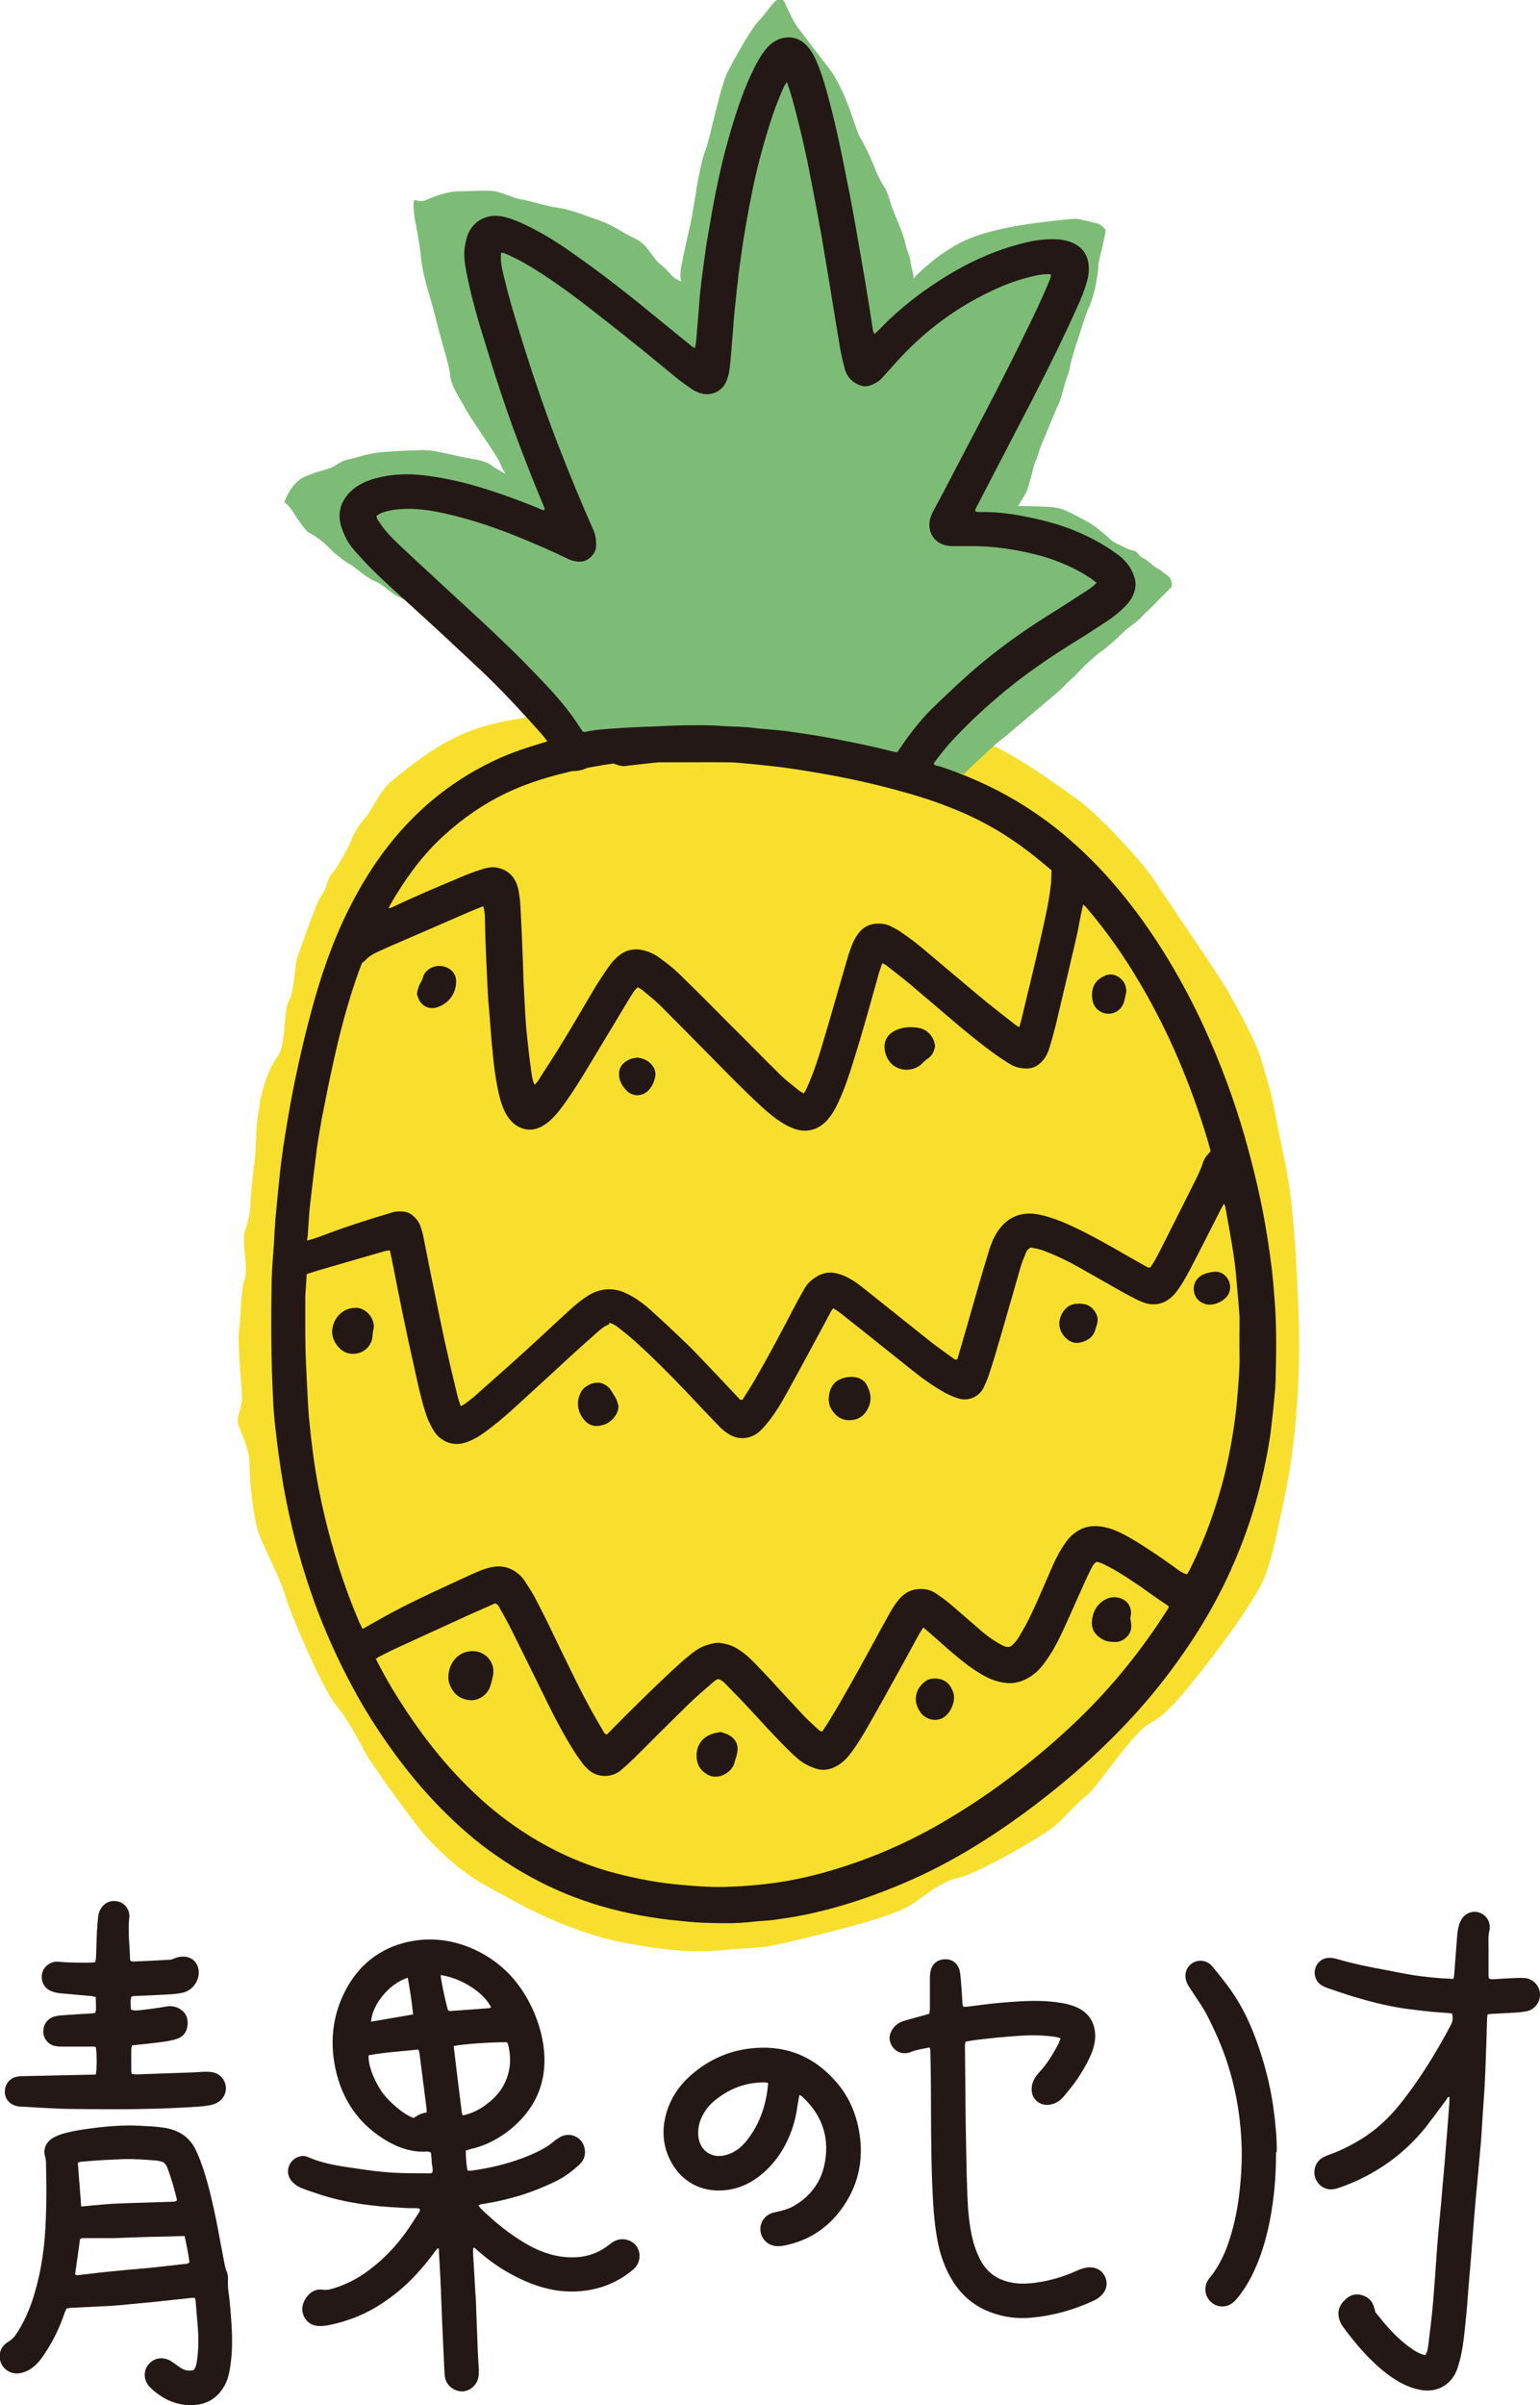 <?xml version="1.0" encoding="UTF-8"?>
<svg id="_レイヤー_2" data-name="レイヤー_2" xmlns="http://www.w3.org/2000/svg" viewBox="0 0 63.71 99.44">
  <defs>
    <style>
      .cls-1 {
        fill: #231815;
      }

      .cls-2 {
        fill: #7dbc76;
      }

      .cls-3 {
        fill: #f8df2d;
      }
    </style>
  </defs>
  <g id="_レイヤー_1-2" data-name="レイヤー_1">
    <g>
      <path class="cls-1" d="M19.27,88.93c0,.28.02.55.07.82.11,0,.21,0,.3-.02.79-.12,1.55-.31,2.28-.62.35-.15.68-.31.98-.56.09-.08.19-.14.29-.2.42-.21.85.02.97.39.1.3.02.57-.21.78-.28.25-.58.48-.92.65-.47.23-.96.43-1.46.59-.53.16-1.07.29-1.62.37-.05,0-.09.03-.16.05.03.05.05.08.08.11.57.57,1.19,1.07,1.89,1.48.43.25.89.44,1.38.52.74.12,1.44.01,2.05-.47.07-.05.14-.11.22-.15.3-.16.67-.09.89.16.21.26.21.64,0,.9-.05.06-.11.11-.17.16-.65.53-1.4.8-2.23.85-.84.05-1.63-.16-2.38-.52-.64-.3-1.22-.69-1.75-1.16-.05-.04-.09-.08-.14-.12,0,0-.02,0-.05,0,0,.07-.02.13-.01.19.03.52.06,1.05.09,1.57,0,.08.01.16.02.24.03.7.05,1.4.08,2.11.01.31.03.61.05.92,0,.14,0,.28-.04.41-.11.32-.42.53-.73.49-.34-.04-.61-.3-.64-.64-.03-.39-.04-.77-.06-1.16-.04-.8-.07-1.6-.1-2.4-.02-.51-.05-1.03-.08-1.54,0-.06,0-.12-.01-.17-.08,0-.1.07-.14.11-.25.35-.53.69-.83,1.01-.42.45-.89.84-1.41,1.18-.69.45-1.44.74-2.24.89-.12.02-.26.03-.39.02-.43-.03-.72-.46-.61-.88.05-.17.14-.32.28-.45.15-.13.32-.2.52-.17.2.03.37-.02.55-.08.49-.16.95-.4,1.36-.71.61-.45,1.13-.99,1.57-1.61.18-.25.34-.51.51-.77.03-.05.07-.1.04-.18-.04,0-.08-.02-.13-.02-.22,0-.44,0-.65-.02-1.12-.05-2.23-.19-3.3-.53-.24-.08-.49-.16-.73-.25-.17-.06-.32-.15-.45-.28-.37-.39-.14-.93.27-1.05.13-.04.25-.04.38.02.66.29,1.37.38,2.07.48.46.07.92.13,1.39.16.52.03,1.05.03,1.57.03.03,0,.06-.01.1-.02.05-.14-.01-.29-.02-.43,0-.14-.02-.27-.03-.39-.07-.08-.15-.06-.21-.06-.55.03-1.05-.13-1.53-.39-1.21-.68-1.94-1.72-2.22-3.07-.24-1.17-.09-2.29.49-3.33.6-1.06,1.52-1.71,2.72-1.92.96-.16,1.89.01,2.76.46.9.47,1.57,1.16,2.04,2.05.28.53.48,1.09.58,1.68.25,1.5-.23,2.73-1.43,3.67-.47.36-.99.62-1.57.75-.06.01-.11.04-.2.06M19.14,87.46s.07,0,.11-.02c.32-.08.61-.23.87-.43.44-.32.75-.72.9-1.25.12-.41.1-.82,0-1.23,0-.04-.04-.06-.05-.09-.61-.01-1.89.08-2.2.16.11.93.22,1.86.34,2.78,0,.02.02.03.03.06M17.65,87.33s0-.08,0-.12c-.1-.78-.2-1.57-.3-2.35,0-.04-.03-.07-.05-.12-.69.08-1.38.11-2.05.24-.03.37.2.99.52,1.47.31.46.96,1,1.34,1.12.09-.05.17-.11.26-.15.09-.04.18-.06.29-.08M15.34,83.59c.6-.1,1.16-.2,1.75-.3-.05-.52-.13-1.01-.22-1.52-.44.15-.77.42-1.05.76-.26.31-.45.72-.47,1.06M18.23,81.67c.02.25.21,1.16.31,1.46.03,0,.05.02.08.02.54-.04,1.08-.08,1.62-.12.03,0,.05-.02.08-.03-.31-.62-1.22-1.21-2.1-1.34"/>
      <path class="cls-1" d="M60.07,83.25c-.16-.02-.31-.03-.47-.04-.49-.03-.98-.1-1.47-.16-.76-.11-1.49-.3-2.22-.52-.32-.1-.64-.21-.96-.32-.09-.03-.19-.07-.27-.12-.25-.16-.35-.45-.26-.72.09-.27.32-.43.61-.42.1,0,.2.03.29.05.64.19,1.29.32,1.94.44.35.07.7.14,1.05.2.6.1,1.2.16,1.82.18.01-.06.03-.11.03-.17.04-.52.08-1.05.12-1.57.01-.14.03-.28.06-.41.03-.14.08-.26.17-.38.17-.21.44-.3.69-.21.26.08.44.34.43.61,0,.03,0,.06,0,.09-.07.22-.05.45-.05.68,0,.38,0,.75,0,1.13,0,.07,0,.14.01.2.09.07.18.04.27.04.32-.02.63-.04.95-.05.11,0,.22,0,.32.01.34.06.58.35.58.69,0,.32-.23.62-.56.68-.17.03-.35.05-.53.06-.32.02-.63.03-.95.05-.04,0-.08.01-.13.02,0,.06-.02.11-.02.17-.02.71-.04,1.43-.07,2.14-.02.56-.06,1.13-.1,1.69-.03.41-.05.83-.08,1.24-.05.55-.1,1.1-.15,1.66-.05.52-.1,1.04-.14,1.57-.02.26-.04.51-.06.77-.05.65-.1,1.3-.16,1.95-.04.54-.08,1.09-.14,1.63-.05.5-.1,1-.23,1.49-.04.14-.08.29-.13.42-.25.6-.82.91-1.46.8-.34-.06-.65-.18-.94-.35-.4-.23-.75-.52-1.08-.84-.44-.42-.82-.89-1.18-1.37-.11-.14-.19-.3-.22-.48-.05-.32.1-.56.33-.75.22-.18.46-.21.73-.1.19.08.32.22.39.42.03.08.05.17.07.25.39.49.78.96,1.27,1.34.19.15.38.29.6.38.06.03.13.04.19.06.1-.14.11-.29.13-.43.07-.56.14-1.12.19-1.68.07-.81.12-1.62.18-2.43.06-.78.15-1.56.21-2.34.07-.79.14-1.58.2-2.37.03-.4.06-.79.09-1.18,0-.08,0-.16.01-.24-.09-.02-.1.05-.13.1-.28.37-.55.75-.84,1.12-.8,1.01-1.81,1.77-2.99,2.29-.24.1-.48.2-.72.27-.29.09-.59,0-.77-.24-.24-.31-.19-.83.22-1.05.12-.07.25-.11.38-.16.43-.16.83-.37,1.22-.61.61-.38,1.13-.87,1.58-1.43.72-.9,1.33-1.87,1.89-2.88.07-.13.14-.26.21-.39.08-.15.1-.3.05-.47"/>
      <path class="cls-1" d="M8.02,97.99c.09-.13.11-.26.13-.4.06-.42.07-.85.04-1.27-.03-.41-.07-.81-.1-1.21,0-.03-.02-.05-.03-.1-.05,0-.09,0-.14,0-.49.05-.98.11-1.48.16-.52.05-1.04.1-1.57.15-.09,0-.18.01-.27.02-.54.03-1.09.05-1.63.08-.07,0-.14.02-.22.03-.04.1-.09.2-.12.3-.17.48-.38.93-.65,1.36-.1.16-.2.32-.32.47-.2.25-.44.45-.77.53-.35.09-.69-.07-.84-.39-.15-.32-.04-.69.27-.88.17-.1.29-.23.39-.39.35-.55.59-1.14.76-1.77.2-.71.32-1.43.38-2.16.08-1.05.08-2.1.05-3.15,0-.08-.02-.16-.04-.23-.08-.29.05-.56.29-.72.14-.09.3-.15.46-.2.35-.1.71-.16,1.08-.21.68-.09,1.36-.15,2.04-.12.36.02.73.03,1.09.09.6.1,1.05.4,1.3.96.12.25.21.51.3.77.23.71.39,1.43.54,2.16.11.56.21,1.13.32,1.69.02.11.04.21.08.31.07.15.08.3.07.46,0,.11,0,.22.01.33.07.49.11.98.14,1.48.04.64.03,1.29-.09,1.92-.05.24-.12.46-.25.66-.28.45-.69.69-1.22.72-.7.04-1.27-.23-1.77-.69-.14-.13-.24-.29-.26-.49-.05-.49.45-.92.98-.69.07.03.14.08.2.12.09.06.18.13.27.19.16.11.33.17.55.12M3.36,91.23c.17-.01.31-.03.44-.04.35-.03.71-.07,1.06-.08.68-.03,1.36-.04,2.05-.07.09,0,.18,0,.27-.01.05,0,.09-.02.12-.03.01-.03.02-.04.02-.05-.1-.42-.22-.84-.37-1.25-.04-.11-.08-.22-.21-.31-.08-.02-.19-.05-.29-.06-.5-.04-1.01-.08-1.51-.05-.22.01-.43.02-.65.03-.31.02-.61.04-.92.07-.05,0-.09.02-.15.04.05.6.09,1.19.14,1.81M7.65,92.45c-.36.01-.68.02-1.01.03-.28,0-.55.01-.83.02-.38.01-.75.03-1.13.04-.4,0-.79,0-1.19,0-.07,0-.14-.01-.18.05-.07.48-.13.95-.2,1.42,0,.01,0,.02,0,.03,0,0,.01.01.04.03.04,0,.1,0,.16-.01.45-.05.9-.11,1.35-.15.47-.05.95-.09,1.42-.13.51-.05,1.02-.11,1.53-.17.08,0,.16,0,.23-.08-.05-.35-.12-.7-.2-1.07"/>
      <path class="cls-1" d="M38.45,84.66c-.28.05-.54.09-.79.19-.35.13-.69-.04-.82-.38-.05-.14-.05-.27,0-.41.1-.24.27-.41.52-.49.21-.07.42-.12.63-.18.15-.04.3-.08.46-.13,0-.08.02-.15.02-.21,0-.42,0-.83,0-1.25,0-.12.01-.24.04-.35.08-.29.32-.45.62-.44.28,0,.51.19.57.47.03.12.04.25.05.38.03.34.05.67.07,1.01,0,.03.02.05.03.1.06,0,.11,0,.17,0,.41-.05.82-.11,1.24-.15.65-.06,1.3-.11,1.96-.08.3.02.59.05.88.11.21.05.42.12.61.23.35.22.55.53.59.94.03.27-.02.53-.11.79-.15.4-.37.77-.6,1.12-.18.27-.39.52-.6.77-.14.17-.33.28-.55.32-.39.07-.74-.2-.76-.59-.01-.23.06-.43.2-.61.07-.09.15-.18.23-.27.26-.3.46-.64.65-.99.05-.08.07-.18.12-.28-.08-.03-.15-.05-.21-.06-.53-.08-1.06-.08-1.6-.04-.35.03-.69.05-1.03.09-.36.04-.73.07-1.1.15,0,.06-.02.1-.02.15.01,1.04.02,2.08.03,3.12.02,1.02.03,2.04.07,3.06.02.54.06,1.09.17,1.62.08.39.2.76.39,1.11.28.51.72.8,1.29.9.42.08.83.03,1.24-.04.49-.09.96-.24,1.41-.44.15-.07.31-.13.48-.15.31-.03.58.1.71.37.13.27.08.57-.15.79-.11.11-.23.18-.37.24-.81.37-1.65.6-2.54.68-.48.04-.95,0-1.41-.14-.87-.25-1.52-.79-1.95-1.59-.27-.5-.44-1.04-.53-1.6-.12-.69-.16-1.39-.19-2.1-.06-1.46-.05-2.91-.06-4.37,0-.38-.01-.75-.02-1.13,0-.09.01-.18-.05-.28"/>
      <path class="cls-1" d="M3.96,85.79c.05-.22.05-.82.01-1.13-.05-.05-.11-.04-.17-.04-.41,0-.83,0-1.25,0-.1,0-.2-.01-.29-.03-.23-.04-.47-.29-.47-.58,0-.3.16-.54.45-.63.13-.04.27-.05.41-.06.38-.03.75-.05,1.13-.07.05,0,.1-.02.16-.02.01-.05.03-.09.03-.14,0-.17,0-.34-.01-.52-.06-.01-.12-.03-.18-.04-.41-.04-.83-.07-1.24-.11-.12-.01-.24-.03-.35-.07-.34-.1-.51-.4-.45-.74.06-.34.4-.52.65-.5.42.04.85.04,1.28.04.09,0,.17-.01.27-.02.01-.06.02-.11.03-.16.02-.37.02-.73.04-1.1.01-.21.03-.41.05-.62.01-.13.06-.25.13-.36.17-.26.45-.34.73-.26.27.08.46.36.43.64-.07.59.02,1.17.03,1.75,0,.02.01.04.02.05.05.04.11.03.17.03.48-.02.95-.04,1.42-.07.09,0,.17-.03.26-.07.11-.04.23-.07.35-.06.34,0,.6.26.62.6.03.42-.27.82-.7.9-.16.03-.33.05-.5.06-.49.03-.99.05-1.48.07-.03,0-.06.01-.1.02-.01.05-.04.11-.04.16,0,.13.01.26.02.38.15.06.29.03.42.02.35-.04.71-.09,1.06-.15.18-.03.36,0,.52.09.26.15.37.38.34.67-.02.28-.17.49-.44.58-.17.06-.36.09-.55.12-.43.06-.86.1-1.31.15,0,.05-.03.1-.03.16,0,.3,0,.59,0,.89,0,.04.01.08.02.13.06,0,.12.02.18.02.75-.03,1.5-.05,2.26-.08.2,0,.4-.03.59-.03.1,0,.2,0,.3.02.3.05.51.27.56.57.04.27-.1.56-.36.69-.09.05-.18.08-.28.1-.15.03-.31.05-.47.06-1.68.12-3.36.12-5.05.1-.78,0-1.56-.06-2.34-.1-.1,0-.2-.03-.29-.07-.26-.12-.39-.38-.34-.66.04-.26.24-.47.51-.51.1-.02.2-.02.3-.02.92-.02,1.84-.04,2.76-.06.07,0,.14,0,.2-.01"/>
      <path class="cls-1" d="M33.07,86.62c-.02.13-.05.26-.07.4-.05.37-.13.74-.26,1.09-.28.76-.72,1.41-1.37,1.9-.39.29-.82.48-1.3.54-1.07.13-1.88-.37-2.31-1.17-.34-.63-.39-1.3-.2-1.98.18-.65.54-1.18,1.05-1.62.69-.6,1.5-.97,2.4-1.08,1.39-.17,2.58.26,3.52,1.31.52.57.84,1.24.99,2,.23,1.15.04,2.23-.62,3.2-.55.81-1.29,1.35-2.25,1.59-.12.03-.25.06-.38.07-.3.02-.55-.08-.71-.34-.22-.36-.08-.83.31-1,.09-.04.19-.06.28-.08.25-.06.5-.12.72-.26.63-.37,1.05-.91,1.22-1.61.26-1.12-.04-2.09-.89-2.88-.03-.03-.06-.05-.1-.07,0,0-.02,0-.05,0M31.78,86.12c-.08-.01-.13-.02-.17-.02-.8,0-1.49.28-2.09.79-.24.2-.41.46-.53.74-.09.23-.12.46-.1.7.06.6.57.94,1.15.77.37-.1.65-.33.88-.63.53-.69.79-1.47.86-2.36"/>
      <path class="cls-1" d="M52.79,88.98c0,1.02-.08,1.89-.24,2.75-.13.68-.31,1.35-.59,1.99-.19.45-.43.87-.73,1.25-.08.1-.17.2-.27.27-.28.19-.63.16-.87-.07-.24-.22-.29-.58-.13-.87.02-.03.04-.07.07-.1.42-.51.68-1.09.87-1.71.17-.56.29-1.13.36-1.71.08-.64.12-1.28.11-1.93-.04-1.56-.34-3.07-.95-4.5-.17-.39-.35-.78-.55-1.15-.18-.32-.4-.62-.59-.92-.07-.11-.15-.21-.19-.33-.14-.36.03-.73.38-.85.25-.08.52,0,.69.21.29.36.59.72.85,1.11.55.81.91,1.71,1.2,2.64.21.68.37,1.38.47,2.08.09.66.15,1.32.14,1.84"/>
      <path class="cls-3" d="M22.41,29.43c-.97.42-1.44.24-2.92.78-1.48.55-2.71,1.63-3.24,2.04-.53.41-.85,1.24-1.16,1.59-.31.35-.49.71-.6,1-.12.29-.59,1.12-.77,1.3s-.19.59-.42.88c-.23.29-.87,2.24-.99,2.53-.12.29-.12,1.41-.36,1.83-.24.41-.1,1.87-.49,2.34-.39.47-.75,1.8-.73,2.08-.17.75-.13,1.63-.17,1.95-.04.32-.2,1.67-.2,2.04s-.12.8-.24,1.15c-.12.35.16,1.57,0,1.96-.16.39-.16,1.62-.23,2.11-.08.48.12,2.34.12,2.8s-.27.79-.14,1.14c.14.35.45,1.02.45,1.53s.11,2.2.41,2.98c.3.79.89,1.83,1.08,2.55.2.71,1.57,3.89,2.08,4.48.51.59,1.05,1.66,1.25,2.03.2.37,2.13,3.08,2.64,3.59.51.51,1.25,1.27,2.39,1.89,1.14.62,3.38,2,6.24,2.43,1.97.35,3.06.24,3.5.2.43-.04,1.01-.08,1.61-.12.59-.04,3.81-.88,4.36-1.05.55-.17,1.3-.4,1.77-.68.47-.27,1.22-.98,2-1.14.79-.16,3.57-1.77,4.01-2.16.43-.39.86-.9,1.31-1.26.45-.35,1.87-2.56,2.58-2.95.71-.39,1.26-1.07,1.92-1.89.67-.82,2.45-3.17,2.84-4.15.38-.98.58-2.2.74-2.91.16-.71.82-3.57.67-8.01-.16-4.44-.43-5.65-.67-6.79-.24-1.14-.43-2.2-.51-2.47-.08-.28-.2-.66-.39-1.33-.2-.67-.92-1.96-1.29-2.63-.36-.67-2.8-4.21-3.15-4.76-.35-.55-2.16-2.59-3.22-3.34-1.06-.75-2.38-1.71-3.73-2.32-1.35-.61-13.59-3.3-18.34-1.26"/>
      <path class="cls-2" d="M23.11,30.49s-5.84-5.51-6.39-5.71-.76-.56-1.19-.74c-.43-.18-.87-.62-1.05-.71-.18-.09-.44-.3-.65-.47-.21-.18-.49-.56-1.08-.85-.44-.43-.69-1.08-.99-1.24,0,0,.26-.8.84-1.06.59-.25.98-.29,1.22-.43.23-.14.35-.24.59-.28.23-.04.71-.23,1.26-.29.55-.06,1.18-.08,1.77-.1.59-.02,1.49.28,2.14.37.65.1.77.29.84.33.08.04.49.29.49.29,0,0-.16-.28-.24-.49-.08-.22-1.24-1.86-1.43-2.24-.2-.37-.59-.94-.61-1.32-.02-.37-.45-1.73-.59-2.34-.14-.61-.53-1.71-.61-2.46-.08-.75-.23-1.53-.26-1.63-.02-.1-.12-.83-.02-.84.1-.02.21.1.45,0,.24-.1.88-.37,1.36-.37s1.16-.06,1.51,0c.35.06.79.29,1.08.33.29.04,1.06.29,1.55.35.49.06,1.35.41,1.77.55.41.14.98.53,1.45.75.47.22.71.83.98,1.02.28.2.53.57.67.63.14.06.23.1.23.1,0,0-.12-.1,0-.71.12-.61.28-1.28.35-1.61.08-.33.26-1.49.31-1.79.06-.29.2-1.04.33-1.33.14-.3.61-2.63.9-3.2.29-.57,1.02-1.87,1.3-2.14.28-.28.63-.84.77-.86.14-.02.24-.08.33.16.1.24.37.8.53,1,.16.2,1.02,1.35,1.28,1.67.26.31.63,1.08.8,1.55.18.47.39,1.18.51,1.35.12.18.45.86.59,1.24.14.37.31.65.43.84.12.2.22.65.28.78.06.14.2.51.26.65.06.14.24.59.3.88.06.29.2.55.2.71s.15.54.12.69c0,0,.73-.84,1.91-1.47,1.18-.63,3.3-.85,3.57-.88.28-.03.9-.12,1.18-.12s.29.05.43.07c.14.01.28.08.46.1.18.03.39.24.4.3.01.06-.14.73-.17.84-.03.1-.14.51-.14.72s-.06.43-.09.65c-.03.22-.16.71-.29.97-.13.26-.41,1.2-.48,1.4-.08.2-.3.96-.31,1.1-.01.14-.2.61-.22.72-.03.11-.16.63-.24.77s-.24.58-.31.73c-.08.16-.29.72-.37.88-.08.16-.21.64-.29.8-.08.16-.13.47-.16.58s-.17.59-.22.69c-.05.1-.33.55-.33.55,0,0,1.26.01,1.57.07.31.05.63.22,1.24.55.62.33.98.8,1.18.89.2.09.58.31.76.33.18.01.29.29.41.31.12.03.52.41.6.43.08.03.44.3.51.38.07.08.12.33.07.39-.05.07-.55.55-.63.64-.08.09-.24.24-.29.29-.05.05-.3.28-.35.35-.05.08-.59.46-.64.52-.05.07-.2.16-.26.24-.06.08-.64.58-.75.64s-.5.42-.61.52c-.12.1-.43.46-.58.58-.14.12-.52.52-.63.6-.1.08-1.7,1.44-1.89,1.6-.18.16-.6.47-.69.56-.09.09-.62.58-.77.72-.16.14-.44.41-.48.47-.04.06-8.01-2.18-16.79-1.55"/>
      <path class="cls-1" d="M22.62,30.62c-.1-.13-.17-.22-.25-.31-.84-.94-1.69-1.86-2.61-2.72-.89-.83-1.78-1.67-2.68-2.48-.54-.49-1.09-.98-1.61-1.49-.28-.27-.54-.56-.79-.84-.17-.19-.32-.41-.42-.64-.07-.15-.13-.31-.17-.47-.14-.59.08-1.07.53-1.45.3-.24.65-.38,1.02-.47.61-.15,1.23-.17,1.86-.1,1.44.16,2.8.6,4.14,1.11.29.11.57.23.85.34.05-.04.04-.08.03-.11-.45-1.06-.86-2.13-1.26-3.2-.4-1.11-.77-2.22-1.11-3.35-.17-.56-.35-1.11-.5-1.68-.14-.51-.26-1.02-.36-1.53-.07-.39-.13-.78-.03-1.18.02-.1.04-.19.07-.29.25-.7.9-.92,1.44-.81.31.06.61.18.89.31.7.33,1.36.73,1.99,1.18,1.27.88,2.48,1.84,3.67,2.82.43.35.86.7,1.29,1.05.04.03.08.05.13.09.05-.15.06-.29.07-.42.04-.44.07-.89.11-1.33.02-.29.04-.57.08-.86.04-.38.1-.77.15-1.15.04-.3.08-.61.14-.91.1-.59.2-1.19.32-1.78.15-.75.32-1.49.53-2.22.26-.92.55-1.84.96-2.71.16-.34.33-.67.57-.97.11-.14.24-.26.4-.35.38-.23.9-.22,1.26.14.18.18.31.39.41.61.19.42.33.85.45,1.29.26.93.48,1.88.67,2.83.13.66.27,1.32.39,1.98.11.58.21,1.17.31,1.75.07.42.15.84.22,1.26.07.41.13.82.2,1.23.04.28.09.57.13.85,0,.05.04.1.07.17.06-.06.1-.1.15-.14.67-.7,1.4-1.31,2.2-1.85,1.13-.77,2.33-1.38,3.66-1.73.47-.13.95-.21,1.44-.2.23,0,.45.04.67.12.39.15.65.42.72.84.04.23.03.47-.03.71-.11.41-.27.81-.45,1.19-.55,1.23-1.15,2.43-1.76,3.63-.8,1.55-1.61,3.09-2.41,4.64-.01.03-.02.05-.03.08.02.07.07.06.12.07.08,0,.16,0,.24,0,.67,0,1.32.1,1.97.24.66.14,1.31.32,1.93.59.57.24,1.1.54,1.6.9.23.16.43.36.57.6.08.14.14.28.18.44.05.2.03.39-.04.58-.07.2-.19.37-.33.52-.24.24-.5.46-.78.64-.51.34-1.03.67-1.55.99-.92.58-1.82,1.2-2.66,1.89-.81.67-1.58,1.38-2.29,2.16-.21.23-.4.49-.6.74-.03.04-.05.08-.07.11.05.09.12.09.19.1.73.23,1.43.52,2.12.85.97.47,1.87,1.04,2.72,1.7.48.38.94.79,1.38,1.22.31.3.61.62.9.95.78.89,1.48,1.83,2.11,2.83.67,1.06,1.26,2.15,1.78,3.29.66,1.44,1.21,2.92,1.65,4.44.3,1.05.56,2.1.77,3.17.13.69.24,1.38.33,2.08.07.51.11,1.02.15,1.53.09,1.13.07,2.26.04,3.39-.01.36-.06.73-.09,1.09-.02.22-.05.43-.07.65-.09.82-.25,1.62-.44,2.42-.37,1.52-.91,2.99-1.61,4.39-.48.96-1.03,1.87-1.65,2.75-.64.92-1.34,1.79-2.1,2.61-.56.61-1.16,1.2-1.77,1.76-.85.77-1.73,1.48-2.65,2.16-1.53,1.12-3.14,2.11-4.88,2.86-1.27.55-2.58,1-3.93,1.3-.49.11-.99.19-1.49.26-.32.05-.65.05-.97.09-.66.08-1.33.06-1.99.04-.4-.01-.81-.06-1.21-.1-.33-.03-.67-.08-1-.13-1.12-.18-2.22-.46-3.29-.88-1.28-.5-2.46-1.18-3.56-2-.64-.48-1.22-1.01-1.78-1.57-1.12-1.13-2.08-2.39-2.93-3.73-.7-1.12-1.3-2.29-1.82-3.5-.54-1.25-.96-2.53-1.31-3.84-.2-.76-.36-1.52-.5-2.29-.08-.46-.15-.92-.21-1.38-.06-.44-.11-.88-.16-1.33-.03-.29-.05-.57-.06-.86-.09-1.66-.09-3.32-.06-4.99.01-.48.06-.97.09-1.45.02-.38.04-.75.07-1.12.03-.32.06-.63.09-.94.02-.23.05-.45.07-.68.08-.83.21-1.65.35-2.47.25-1.49.58-2.97.97-4.43.39-1.45.87-2.86,1.54-4.2.48-.96,1.03-1.87,1.7-2.71,1.23-1.55,2.74-2.74,4.54-3.55.54-.24,1.1-.43,1.67-.6.09-.03.19-.06.32-.1M25.2,54.76c-.17.05-.31.17-.44.28-.35.31-.7.62-1.04.93-.84.77-1.67,1.54-2.52,2.31-.39.35-.79.69-1.22.99-.19.14-.4.25-.62.34-.6.24-1.14-.01-1.42-.46-.08-.13-.15-.28-.22-.42-.05-.12-.09-.24-.13-.36-.17-.54-.29-1.09-.41-1.64-.35-1.53-.66-3.07-.96-4.61-.03-.13-.06-.27-.09-.42-.08.01-.15.01-.21.03-.91.26-1.82.53-2.73.79-.17.05-.34.11-.5.16-.02.31-.04.6-.06.9,0,.09,0,.18,0,.27,0,.84-.01,1.68.03,2.52.04.74.06,1.48.12,2.22.05.53.11,1.06.18,1.59.11.81.26,1.62.45,2.42.35,1.49.81,2.95,1.41,4.37.05.13.12.25.18.38.05-.02.08-.04.11-.06.37-.21.74-.42,1.11-.62,1.05-.56,2.13-1.04,3.21-1.54.31-.14.61-.28.95-.34.31-.06.59-.01.86.14.19.11.35.26.47.44.16.25.33.5.46.76.27.52.53,1.04.78,1.57.5,1.02.98,2.05,1.53,3.05.16.29.33.57.49.85.03.05.05.11.14.11.07-.07.15-.14.22-.22.82-.83,1.65-1.65,2.51-2.45.2-.18.39-.36.6-.53.25-.21.51-.41.83-.5.17-.05.34-.1.52-.08.23.03.44.09.65.2.24.14.46.31.66.51.24.24.48.5.72.75.44.48.88.96,1.33,1.44.22.24.46.46.7.68.04.04.09.06.16.09.12-.18.23-.34.33-.51.54-.88,1.03-1.78,1.53-2.68.32-.59.64-1.18.97-1.77.1-.18.22-.35.35-.51.24-.29.55-.44.94-.43.25,0,.47.09.66.23.21.14.4.29.59.45.42.36.84.73,1.26,1.09.25.21.52.4.81.55.12.06.24.11.37.05.13-.11.24-.23.33-.38.09-.16.19-.32.28-.49.33-.62.6-1.27.88-1.91.19-.44.37-.88.62-1.28.13-.2.26-.4.44-.55.26-.23.56-.36.92-.36.25,0,.49.05.72.13.3.11.58.26.85.42.62.37,1.22.78,1.8,1.2.14.1.27.2.43.24.02-.02.04-.03.05-.05.03-.05.06-.1.09-.16.36-.72.67-1.46.93-2.22.34-.98.6-1.98.78-3.01.12-.67.21-1.35.26-2.03.04-.51.09-1.03.08-1.54-.01-.48,0-.95,0-1.43,0-.07,0-.14,0-.21-.03-.4-.06-.81-.1-1.21-.04-.43-.07-.87-.14-1.3-.1-.68-.23-1.36-.35-2.04,0-.03-.03-.06-.06-.12-.06.11-.11.2-.15.28-.42.83-.84,1.66-1.27,2.48-.17.32-.35.64-.58.93-.27.34-.76.63-1.38.37-.06-.03-.13-.05-.19-.08-.22-.11-.44-.23-.66-.35-.59-.33-1.19-.68-1.78-1.01-.46-.26-.93-.48-1.42-.67-.19-.07-.38-.11-.57-.14-.13.11-.14.1-.18.2-.08.19-.16.39-.22.58-.29,1-.57,2-.86,2.99-.15.51-.3,1.02-.47,1.53-.06.18-.14.35-.22.52-.17.32-.58.56-1.04.42-.18-.06-.35-.13-.52-.22-.53-.29-1.02-.65-1.49-1.03-.88-.7-1.76-1.41-2.65-2.11-.16-.13-.32-.26-.51-.37-.04.05-.07.09-.09.13-.09.16-.17.32-.25.47-.52.96-1.03,1.92-1.56,2.87-.24.44-.5.88-.82,1.27-.1.12-.2.24-.32.35-.38.34-.9.37-1.29.11-.15-.09-.29-.21-.41-.34-.45-.46-.89-.93-1.33-1.4-.72-.75-1.45-1.49-2.23-2.18-.19-.17-.4-.33-.6-.49-.11-.08-.23-.16-.37-.19M12.75,51.28c.09-.03.15-.04.22-.06.18-.06.35-.12.53-.19.84-.32,1.7-.59,2.56-.85.08-.02.15-.05.23-.07.28-.04.55-.05.79.15.14.12.25.26.31.43.04.12.08.24.11.37.09.43.17.87.26,1.31.21,1.02.41,2.03.63,3.05.17.77.35,1.54.54,2.31.03.13.08.26.13.41.08-.04.14-.07.19-.11.12-.09.24-.18.35-.27.72-.64,1.44-1.27,2.15-1.92.63-.57,1.25-1.16,1.88-1.73.23-.21.47-.4.73-.56.29-.17.6-.26.93-.24.26.01.5.1.73.22.33.17.62.39.89.63.51.46,1.01.93,1.5,1.4.26.25.5.51.75.77.47.49.94.99,1.41,1.49.03.03.06.08.15.05.14-.23.31-.48.46-.74.61-1.04,1.17-2.11,1.73-3.18.11-.22.24-.43.36-.65.09-.17.22-.31.37-.42.29-.22.61-.32.97-.23.26.06.48.17.7.31.17.11.34.24.5.37.89.71,1.78,1.42,2.67,2.13.32.25.65.48.98.72.04.03.08.06.15.01.26-.89.52-1.8.78-2.71.17-.6.35-1.2.53-1.79.09-.28.2-.56.37-.8.39-.56.92-.79,1.59-.69.35.06.69.17,1.02.3.75.31,1.46.7,2.17,1.1.45.26.89.51,1.34.76.05.03.1.07.18.04.14-.19.26-.42.38-.65.49-.97.98-1.94,1.47-2.92.13-.26.25-.52.34-.79.04-.11.1-.22.18-.3.04-.04.08-.09.11-.12,0-.04,0-.06,0-.08-.04-.14-.08-.29-.12-.43-.68-2.25-1.58-4.41-2.78-6.44-.65-1.11-1.39-2.17-2.23-3.15-.03-.04-.08-.07-.13-.12-.03.12-.05.22-.07.31-.07.32-.12.64-.19.96-.29,1.26-.59,2.52-.89,3.78-.07.28-.15.55-.23.83-.06.21-.15.41-.3.58-.17.2-.37.31-.64.32-.22,0-.43-.04-.63-.14-.14-.08-.27-.16-.4-.25-.6-.4-1.16-.86-1.72-1.32-.69-.58-1.37-1.17-2.06-1.75-.33-.28-.68-.54-1.02-.81-.04-.03-.1-.05-.16-.09-.05.14-.09.26-.13.38-.35,1.25-.69,2.5-1.08,3.73-.18.58-.37,1.15-.63,1.69-.09.2-.2.39-.33.56-.35.49-.94.74-1.6.44-.14-.06-.27-.13-.39-.21-.31-.19-.59-.43-.86-.68-.71-.65-1.38-1.34-2.05-2.02-.71-.72-1.42-1.44-2.13-2.15-.23-.22-.48-.42-.72-.62-.06-.05-.13-.08-.2-.12-.05.05-.08.08-.11.11-.07.11-.15.21-.21.32-.47.78-.94,1.56-1.41,2.34-.38.63-.75,1.26-1.17,1.86-.2.29-.41.58-.67.83-.14.14-.3.25-.49.34-.26.11-.51.12-.78.01-.26-.11-.44-.3-.58-.53-.14-.23-.22-.48-.29-.74-.16-.64-.24-1.3-.3-1.96-.03-.27-.05-.55-.07-.83-.03-.4-.07-.81-.1-1.21-.02-.32-.04-.63-.05-.95-.03-.54-.05-1.09-.07-1.63-.01-.28-.01-.55-.02-.83,0-.16-.02-.31-.07-.48-.22.09-.44.17-.66.27-1.05.46-2.1.91-3.16,1.37-.17.08-.34.15-.51.23-.2.09-.39.19-.54.36-.04.04-.09.07-.14.11-.05.13-.1.26-.15.39-.44,1.23-.77,2.49-1.05,3.77-.17.76-.32,1.53-.47,2.29-.07.38-.13.76-.19,1.14-.05.37-.09.75-.14,1.12-.05.45-.11.9-.16,1.36-.04.35-.05.71-.08,1.07,0,.11-.02.21-.04.34M45.36,24.09c-.09-.07-.15-.11-.21-.16-.37-.25-.77-.46-1.18-.63-.47-.2-.95-.34-1.44-.45-.73-.16-1.46-.26-2.2-.27-.31,0-.61,0-.92,0-.13,0-.26-.02-.38-.06-.36-.12-.59-.45-.58-.84,0-.18.06-.35.14-.51.15-.28.3-.56.45-.84.38-.73.76-1.46,1.14-2.18.77-1.46,1.52-2.91,2.24-4.39.34-.69.68-1.39.97-2.1.04-.1.1-.19.08-.32-.17-.01-.33,0-.5.03-.67.13-1.32.36-1.93.65-1.62.76-3,1.83-4.17,3.19-.13.15-.27.29-.4.44-.11.12-.25.19-.4.26-.22.1-.42.07-.63-.04-.24-.13-.4-.32-.48-.58-.07-.25-.13-.5-.18-.75-.14-.83-.28-1.66-.41-2.49-.13-.76-.25-1.52-.38-2.28-.15-.82-.3-1.63-.46-2.45-.17-.89-.37-1.78-.6-2.66-.11-.42-.22-.84-.37-1.25-.01,0-.03,0-.03.01-.03.05-.06.1-.09.15-.24.52-.44,1.06-.61,1.61-.3.96-.56,1.94-.75,2.93-.12.61-.23,1.22-.33,1.84-.07.45-.13.9-.19,1.35-.06.52-.12,1.04-.17,1.56-.03.29-.05.57-.07.86-.03.4-.07.81-.1,1.21-.02.19-.04.38-.08.56-.03.12-.07.25-.13.36-.18.34-.58.51-.95.43-.18-.04-.34-.12-.48-.22-.19-.13-.37-.26-.55-.4-.47-.38-.93-.77-1.4-1.15-.72-.58-1.44-1.15-2.16-1.71-.68-.53-1.37-1.04-2.1-1.51-.46-.3-.93-.57-1.43-.79-.06-.03-.13-.04-.21-.06,0,.08-.02.14-.01.19,0,.32.08.63.16.93.21.89.48,1.75.75,2.62.46,1.48.96,2.93,1.52,4.37.44,1.13.91,2.26,1.4,3.37.1.23.12.45.11.69-.02.27-.3.6-.63.61-.21.01-.39-.04-.57-.13-.62-.3-1.26-.58-1.9-.84-.97-.4-1.96-.74-2.98-.98-.72-.17-1.45-.29-2.2-.2-.21.02-.41.07-.6.14-.07.03-.13.08-.21.12.02.07.03.13.06.17.12.17.23.34.37.5.18.2.37.39.56.57.64.6,1.29,1.2,1.94,1.8.7.65,1.42,1.3,2.11,1.96.73.69,1.43,1.4,2.11,2.13.48.52.92,1.06,1.3,1.66.03.05.07.09.1.14.04,0,.07,0,.1,0,.45-.1.9-.12,1.35-.15.48-.04.97-.05,1.45-.07.41-.02.81-.04,1.22-.05.55,0,1.11-.02,1.66.03.4.03.81.02,1.21.07.47.06.95.08,1.42.14.64.09,1.27.18,1.9.3.84.16,1.69.33,2.52.55.06.01.11.01.17.02.06-.08.11-.15.16-.23.43-.63.91-1.23,1.46-1.75.46-.44.92-.87,1.39-1.29,1.02-.9,2.12-1.69,3.27-2.41.53-.33,1.05-.67,1.58-1.01.14-.09.28-.19.41-.34M33.23,45.23c.09-.1.13-.21.18-.32.24-.53.42-1.09.59-1.65.33-1.1.64-2.2.96-3.3.1-.34.19-.68.34-1.01.08-.18.19-.35.33-.49.17-.16.37-.25.61-.27.22-.01.44.01.63.12.16.08.32.16.46.27.28.19.55.39.81.61.78.65,1.54,1.3,2.32,1.95.5.42,1.02.82,1.53,1.22.05.04.11.07.18.11.03-.12.06-.23.09-.33.25-1.07.52-2.13.76-3.2.17-.77.36-1.54.45-2.33.03-.21.02-.41.03-.63-.32-.26-.62-.52-.95-.77-.81-.62-1.67-1.14-2.59-1.55-.83-.37-1.69-.67-2.57-.91-1.14-.32-2.3-.58-3.47-.78-.65-.11-1.31-.22-1.96-.29-.22-.02-.43-.05-.65-.07-.39-.03-.79-.09-1.18-.09-.92-.01-1.84,0-2.76,0-.08,0-.16,0-.24.01-.3.03-.61.07-.91.1-.09.01-.18.02-.26.03-.13.03-.26.02-.38-.02-.07-.03-.15-.05-.21-.07-.28.04-.54.08-.8.13-.12.02-.24.03-.35.08-.16.07-.32.1-.49.1-.06,0-.12.02-.17.03-.61.14-1.2.31-1.79.53-1.35.5-2.52,1.27-3.56,2.25-.83.79-1.49,1.72-2.06,2.71-.02.04-.04.08-.08.16.07-.02.11-.03.14-.04.98-.47,1.99-.89,2.99-1.31.26-.11.52-.2.78-.28.26-.09.52-.1.78,0,.35.13.56.4.66.75.07.26.09.53.11.79.02.41.04.83.06,1.24.03.63.05,1.27.07,1.9.02.45.05.89.07,1.33.02.26.03.51.06.77.05.48.1.96.17,1.44.03.23.05.47.15.7.1-.08.16-.17.21-.26.31-.49.64-.98.94-1.48.45-.73.88-1.48,1.32-2.22.2-.33.41-.65.64-.97.1-.14.23-.28.36-.39.3-.25.64-.33,1.03-.24.28.07.52.19.74.36.24.18.49.37.71.58.72.7,1.44,1.42,2.15,2.14.69.68,1.37,1.38,2.06,2.06.24.23.51.44.77.65.06.05.13.08.2.12M45.37,64.57c-.12.08-.19.2-.25.33-.18.37-.35.75-.52,1.13-.24.53-.47,1.07-.72,1.59-.21.44-.45.86-.75,1.24-.16.2-.35.38-.58.51-.27.16-.57.24-.88.22-.24-.02-.47-.08-.69-.17-.32-.14-.61-.33-.89-.53-.5-.37-.97-.79-1.43-1.2-.15-.13-.3-.26-.46-.4-.05.08-.1.15-.14.21-.24.43-.47.87-.71,1.3-.47.85-.94,1.7-1.42,2.54-.24.42-.49.84-.79,1.22-.13.17-.28.31-.46.42-.29.18-.6.26-.94.14-.13-.04-.26-.09-.38-.16-.25-.13-.45-.32-.65-.51-.59-.57-1.14-1.19-1.7-1.79-.32-.35-.66-.69-.99-1.03-.09-.09-.18-.18-.33-.21-.07.05-.16.1-.23.17-.31.27-.63.54-.93.83-.77.75-1.54,1.52-2.3,2.28-.18.17-.36.34-.55.5-.35.29-.95.34-1.36-.05-.08-.08-.16-.15-.22-.24-.09-.12-.17-.24-.26-.36-.4-.62-.76-1.28-1.09-1.94-.52-1.05-1.03-2.1-1.55-3.14-.16-.33-.34-.65-.52-.97-.04-.08-.08-.16-.19-.21-.33.15-.68.3-1.02.45-.99.45-1.98.91-2.97,1.36-.27.12-.53.26-.8.39-.05.02-.09.06-.15.1.04.08.07.14.1.2.35.67.73,1.31,1.15,1.94.84,1.27,1.79,2.44,2.9,3.48.66.62,1.37,1.17,2.13,1.65,1.13.71,2.33,1.25,3.63,1.59.88.23,1.77.4,2.68.48.58.05,1.16.1,1.75.09.49-.01.99-.04,1.48-.09.4-.04.81-.09,1.2-.16.62-.11,1.24-.26,1.84-.44,1.56-.46,3.05-1.1,4.46-1.91,1.11-.64,2.17-1.35,3.18-2.13.9-.69,1.75-1.42,2.57-2.21.87-.84,1.67-1.74,2.41-2.71.42-.55.82-1.12,1.19-1.7.05-.08.12-.15.13-.26-.21-.14-.42-.28-.62-.42-.24-.17-.48-.35-.73-.51-.41-.28-.82-.55-1.27-.77-.12-.06-.25-.12-.39-.14"/>
      <path class="cls-1" d="M14.7,54.07c.48-.01.85.52.75.9-.03.09-.03.19-.04.29-.06.63-.77.89-1.22.6-.31-.21-.5-.59-.44-.93.07-.42.36-.74.74-.83.07-.02.14-.02.2-.02"/>
      <path class="cls-1" d="M34.29,57.81c0-.24.08-.45.23-.62.23-.25.77-.34,1.07-.18.1.05.19.12.24.21.19.32.26.66.08,1.01-.15.3-.38.47-.72.49-.36.02-.62-.16-.8-.46-.08-.13-.11-.3-.11-.45"/>
      <path class="cls-1" d="M25.59,58.15c-.01.14-.05.26-.12.37-.19.28-.45.43-.79.44-.16,0-.29-.05-.41-.15-.3-.26-.51-.75-.23-1.26.15-.28.61-.47.9-.34.14.06.26.15.34.28.07.12.15.23.21.35.05.1.07.2.1.3"/>
      <path class="cls-1" d="M44.59,53.9c.25,0,.47.04.63.23.16.18.24.39.16.63-.02.07-.04.13-.06.2-.09.33-.33.48-.64.55-.17.04-.34,0-.48-.1-.2-.15-.33-.33-.37-.58-.05-.31.15-.71.43-.85.11-.05.22-.08.33-.07"/>
      <path class="cls-1" d="M50.28,52.58c.42-.01.74.47.56.89-.13.32-.67.57-1,.44-.26-.09-.41-.27-.45-.53-.04-.26.09-.52.32-.65.14-.08.41-.15.57-.15"/>
      <path class="cls-1" d="M38.69,43.21c-.03.27-.14.46-.35.59-.07.05-.13.12-.2.18-.42.42-1.29.34-1.51-.43-.13-.46.07-.84.55-1,.26-.09.55-.1.82-.05.3.05.51.24.63.52.03.06.03.13.05.2"/>
      <path class="cls-1" d="M17.25,41.08c.03-.19.08-.33.16-.47.05-.07.08-.16.1-.24.12-.34.61-.58,1.05-.33.2.12.31.3.31.54,0,.51-.31.9-.76,1.06-.36.13-.7-.05-.82-.41-.02-.05-.03-.09-.04-.14"/>
      <path class="cls-1" d="M46.6,40.99c-.04.16-.06.32-.11.47-.15.42-.63.58-.99.35-.18-.11-.28-.28-.31-.49-.02-.11-.02-.24,0-.35.05-.32.25-.52.55-.64.39-.15.75.17.82.43.02.07.03.14.04.23"/>
      <path class="cls-1" d="M26.38,43.73c.25.03.48.13.64.37.08.12.11.26.09.4-.04.21-.12.4-.26.56-.26.29-.68.3-.94.02-.18-.19-.31-.41-.3-.69,0-.2.09-.36.25-.48.15-.11.31-.17.53-.18"/>
      <path class="cls-1" d="M18.55,69.34c0-.5.31-.93.75-1.04.52-.13.96.16,1.08.58.04.13.04.26.02.38-.03.15-.07.31-.12.46-.12.39-.52.59-.78.58-.35-.01-.63-.16-.81-.47-.09-.15-.15-.33-.14-.49"/>
      <path class="cls-1" d="M46.76,66.9c.02.12.04.22.04.32.02.39-.36.68-.65.67-.18,0-.36-.01-.52-.1-.42-.23-.52-.54-.43-.94.06-.29.22-.53.48-.69.25-.15.51-.16.76-.04.23.11.35.32.35.57,0,.08-.02.16-.03.21"/>
      <path class="cls-1" d="M29.81,71.61c.11.04.25.07.36.14.32.19.4.46.31.81-.03.11-.07.22-.1.34-.09.36-.67.76-1.15.45-.26-.16-.39-.38-.41-.68-.03-.48.21-.89.79-1.02.06-.01.11-.02.2-.04"/>
      <path class="cls-1" d="M38.66,69.4c.4,0,.65.2.78.59.12.38-.15.94-.52,1.08-.34.12-.68-.04-.84-.27-.2-.28-.26-.59-.11-.92.08-.16.2-.29.35-.39.11-.07.24-.09.35-.09"/>
    </g>
  </g>
</svg>
